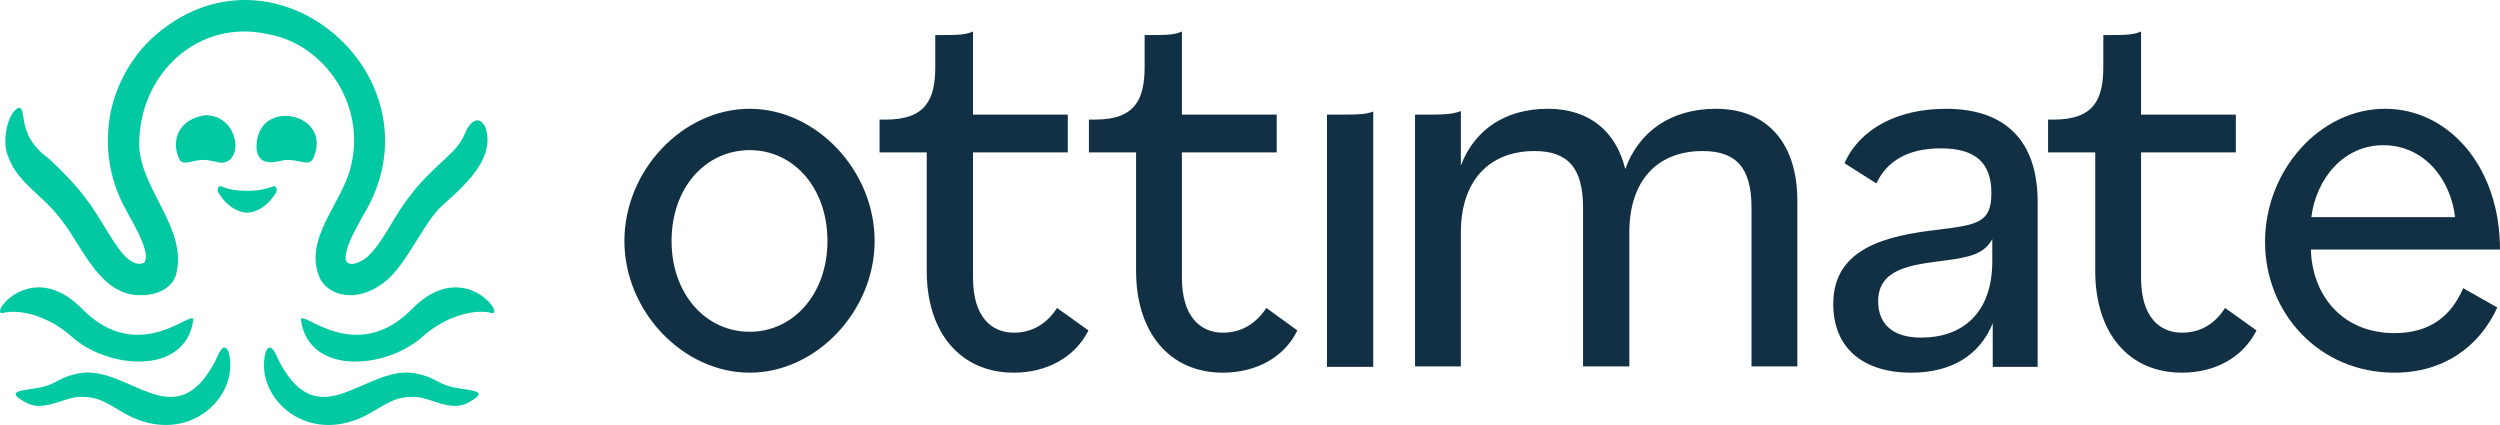 <svg width="2000" height="340" viewBox="0 0 2000 340" fill="none" xmlns="http://www.w3.org/2000/svg">
<path fill-rule="evenodd" clip-rule="evenodd" d="M499.521 192.767C499.521 136.303 546.242 87.031 599.791 87.031C652.98 87.031 699.7 136.303 699.7 192.767C699.7 248.872 652.98 298.144 599.791 298.144C546.242 298.144 499.521 248.872 499.521 192.767ZM661.96 192.767C661.96 149.969 634.65 120.118 599.791 120.118C564.57 120.118 537.257 149.969 537.257 192.767C537.257 235.206 564.57 265.416 599.791 265.416C634.65 265.416 661.96 235.206 661.96 192.767ZM741.39 216.864V121.917H703.65V95.662H708.69C741.03 95.662 748.22 79.119 748.22 53.224V28.049H753.61C766.91 28.049 773.02 27.689 778.41 25.172V91.706H854.24V121.917H778.41V222.259C778.41 253.548 793.14 266.136 811.11 266.136C826.57 266.136 838.07 258.223 845.61 246.355L870.77 264.337C859.99 285.916 837.35 298.144 811.11 298.144C768.34 298.144 741.39 266.136 741.39 216.864ZM908.87 216.864V121.917H871.13V95.662H876.16C908.51 95.662 915.7 79.119 915.7 53.224V28.049H921.09C934.38 28.049 940.14 27.689 945.53 25.172V91.706H1021.36V121.917H945.53V222.259C945.53 253.548 960.62 266.136 978.23 266.136C994.04 266.136 1005.18 258.223 1013.09 246.355L1037.89 264.337C1027.47 285.916 1004.82 298.144 978.23 298.144C935.82 298.144 908.87 266.136 908.87 216.864ZM1061.58 91.706H1073.8C1087.45 91.706 1093.2 91.347 1098.6 89.189V293.469H1061.58V91.706ZM1132.03 91.706H1143.89C1157.55 91.706 1163.3 90.987 1168.69 88.829V132.347C1179.47 104.294 1203.55 87.031 1238.41 87.031C1271.11 87.031 1292.68 104.654 1300.22 135.224C1311.01 105.373 1336.52 87.031 1372.82 87.031C1414.15 87.031 1437.87 115.083 1437.87 160.399V293.109H1401.21V166.153C1401.21 133.785 1388.64 120.838 1362.04 120.838C1326.1 120.838 1303.46 144.215 1303.46 185.934V293.109H1266.44V166.153C1266.44 133.785 1253.86 120.838 1227.63 120.838C1191.69 120.838 1168.69 144.215 1168.69 185.934V293.109H1132.03V91.706ZM1466.6 243.118C1466.6 198.162 1509.73 188.452 1550.34 183.776C1581.61 179.82 1593.11 178.382 1593.11 154.645C1593.11 130.189 1580.53 118.68 1552.5 118.68C1526.98 118.68 1509.73 128.39 1501.1 146.732L1475.59 130.548C1488.16 102.496 1518.71 87.031 1556.81 87.031C1603.17 87.031 1630.12 111.487 1630.12 161.478V293.469H1594.19V258.583C1583.76 284.478 1560.76 298.144 1529.14 298.144C1490.32 298.144 1466.6 278.364 1466.6 243.118ZM1593.83 208.952V191.329C1587 203.197 1576.58 205.715 1554.65 208.592C1529.49 211.829 1502.54 214.706 1502.54 240.96C1502.54 258.583 1513.32 270.092 1537.04 270.092C1568.67 270.092 1593.83 251.75 1593.83 208.952Z" fill="#123044"/>
<path fill-rule="evenodd" clip-rule="evenodd" d="M1676.19 216.864V121.916H1638.45V95.662H1643.12C1675.47 95.662 1682.66 79.118 1682.66 53.224V28.048H1688.05C1701.71 28.048 1707.46 27.689 1712.85 25.171V91.706H1788.68V121.916H1712.85V222.258C1712.85 253.548 1727.58 266.135 1745.55 266.135C1761.36 266.135 1772.5 258.223 1780.05 246.355L1805.21 264.337C1794.43 285.916 1772.15 298.144 1745.55 298.144C1702.78 298.144 1676.19 266.135 1676.19 216.864ZM1812.04 193.486C1812.04 136.302 1855.88 87.031 1908 87.031C1959.03 87.031 2000 133.425 2000 199.601H1848.7C1849.77 236.644 1874.21 266.495 1915.54 266.495C1943.58 266.495 1960.83 253.188 1970.53 230.53L1997.84 245.995C1983.47 277.284 1955.08 298.144 1915.54 298.144C1855.17 298.144 1812.04 250.311 1812.04 193.486ZM1849.06 173.706H1964.06C1960.47 142.776 1938.9 116.162 1906.56 116.162C1874.93 116.162 1853.01 142.776 1849.06 173.706Z" fill="#123044"/>
<path d="M388.31 101.937C383.22 90.767 375.217 98.18 372.203 106.364C369.893 111.764 367.013 116.158 362.794 120.518C354.724 129.038 339.355 141.179 327.869 156.843C315.58 171.903 306.908 193.47 293.983 205.41C288.19 210.643 274.93 215.607 276.604 204.303C277.876 194.811 283.703 185.017 289.864 173.446C358.407 63.264 218.206 -58.523 121.066 31.065C101.545 49.646 89.088 75.506 86.778 101.836C84.97 121.155 88.117 140.676 95.953 158.252C101.545 171.534 121.971 200.547 115.441 210.106C103.688 215.573 92.504 195.683 84.501 182.837C78.742 173.446 74.054 165.664 67.424 157.178C59.488 146.177 40.401 127.595 36.35 124.711C30.59 120.317 25.032 114.078 22.119 106.867C17.933 97.107 19.105 88.453 16.393 86.675C15.656 86.105 14.785 86.206 13.948 86.675C5.677 91.639 1.09 114.28 6.816 125.918C12.307 140.743 23.793 149.598 34.809 160.163C43.582 168.28 51.853 178.611 58.182 189.076C73.819 214.164 87.582 237.14 113.834 236.167C124.984 235.932 137.24 231.27 140.789 219.9C150.634 183.34 112.863 152.382 111.356 116.661C110.619 59.34 158.57 14.328 215.159 27.509C258.355 35.224 293.38 82.751 280.622 133.532C273.657 162.713 241.311 192.396 256.379 223.522C266.391 240.494 293.715 241.5 314.14 219.598C320.235 213.091 324.789 205.913 329.41 198.568C336.642 187.566 342.937 175.827 351.644 166.536C364.133 154.294 397.417 130.01 388.544 102.507L388.31 101.903V101.937Z" fill="#03C9A3"/>
<path d="M250.921 125.952C247.338 134.304 240.507 127.092 227.549 128.031C224.903 128.233 204.41 136.417 205.248 115.99C206.855 77.787 266.123 90.432 250.921 125.952Z" fill="#03C9A3"/>
<path d="M164.229 92.143C190.916 92.143 195.671 129.306 177.422 130.178C175.346 130.279 172.901 129.172 166.305 128.199C154.15 126.388 146.548 134.605 143.033 126.455C136.972 112.368 142.564 95.262 164.262 92.176L164.229 92.143Z" fill="#03C9A3"/>
<path d="M211.308 288.659C211.811 282.521 213.116 278.596 215.628 278.026C218.775 277.322 222.09 286.713 223.597 289.564C256.178 351.246 293.547 290.369 333.227 298.855C345.382 301.438 347.023 304.088 355.595 307.744C368.654 313.311 395.911 310.159 375.652 321.529C361.689 330.35 344.411 318.108 332.792 317.538C316.451 316.733 309.386 322.971 295.992 330.585C249.481 357.015 208.429 322.904 211.308 288.659ZM240.809 256.359C239.134 244.888 283.502 294.126 329.744 247.068C370.864 205.209 405.186 253.441 392.897 250.322C380.608 247.202 357.336 251.965 337.714 269.574C309.185 295.132 247.338 300.733 240.842 256.359H240.809ZM184.119 288.659C183.616 282.521 182.31 278.596 179.799 278.026C176.651 277.322 173.336 286.713 171.83 289.564C139.249 351.246 101.88 290.369 62.2 298.855C50.045 301.438 48.404 304.088 39.832 307.744C26.84 313.278 -0.484 310.159 19.775 321.529C33.738 330.35 51.016 318.108 62.635 317.538C78.976 316.733 86.041 322.971 99.435 330.585C145.946 357.015 186.998 322.904 184.119 288.659ZM154.618 256.359C156.293 244.888 111.925 294.126 65.682 247.068C24.563 205.209 -9.759 253.441 2.53 250.322C14.819 247.202 38.091 251.965 57.713 269.574C86.242 295.132 148.089 300.733 154.585 256.359H154.618Z" fill="#03C9A3"/>
<path d="M218.608 149.028C214.389 150.772 207.725 152.65 197.647 152.65C186.998 152.65 181.071 150.772 176.852 149.028C174.776 148.189 173.303 151.778 174.709 154.093C184.889 170.762 197.68 170.125 197.68 170.125C197.68 170.125 210.605 170.796 220.818 154.093C222.224 151.778 220.751 148.189 218.675 149.028H218.608Z" fill="#03C9A3"/>
</svg>
